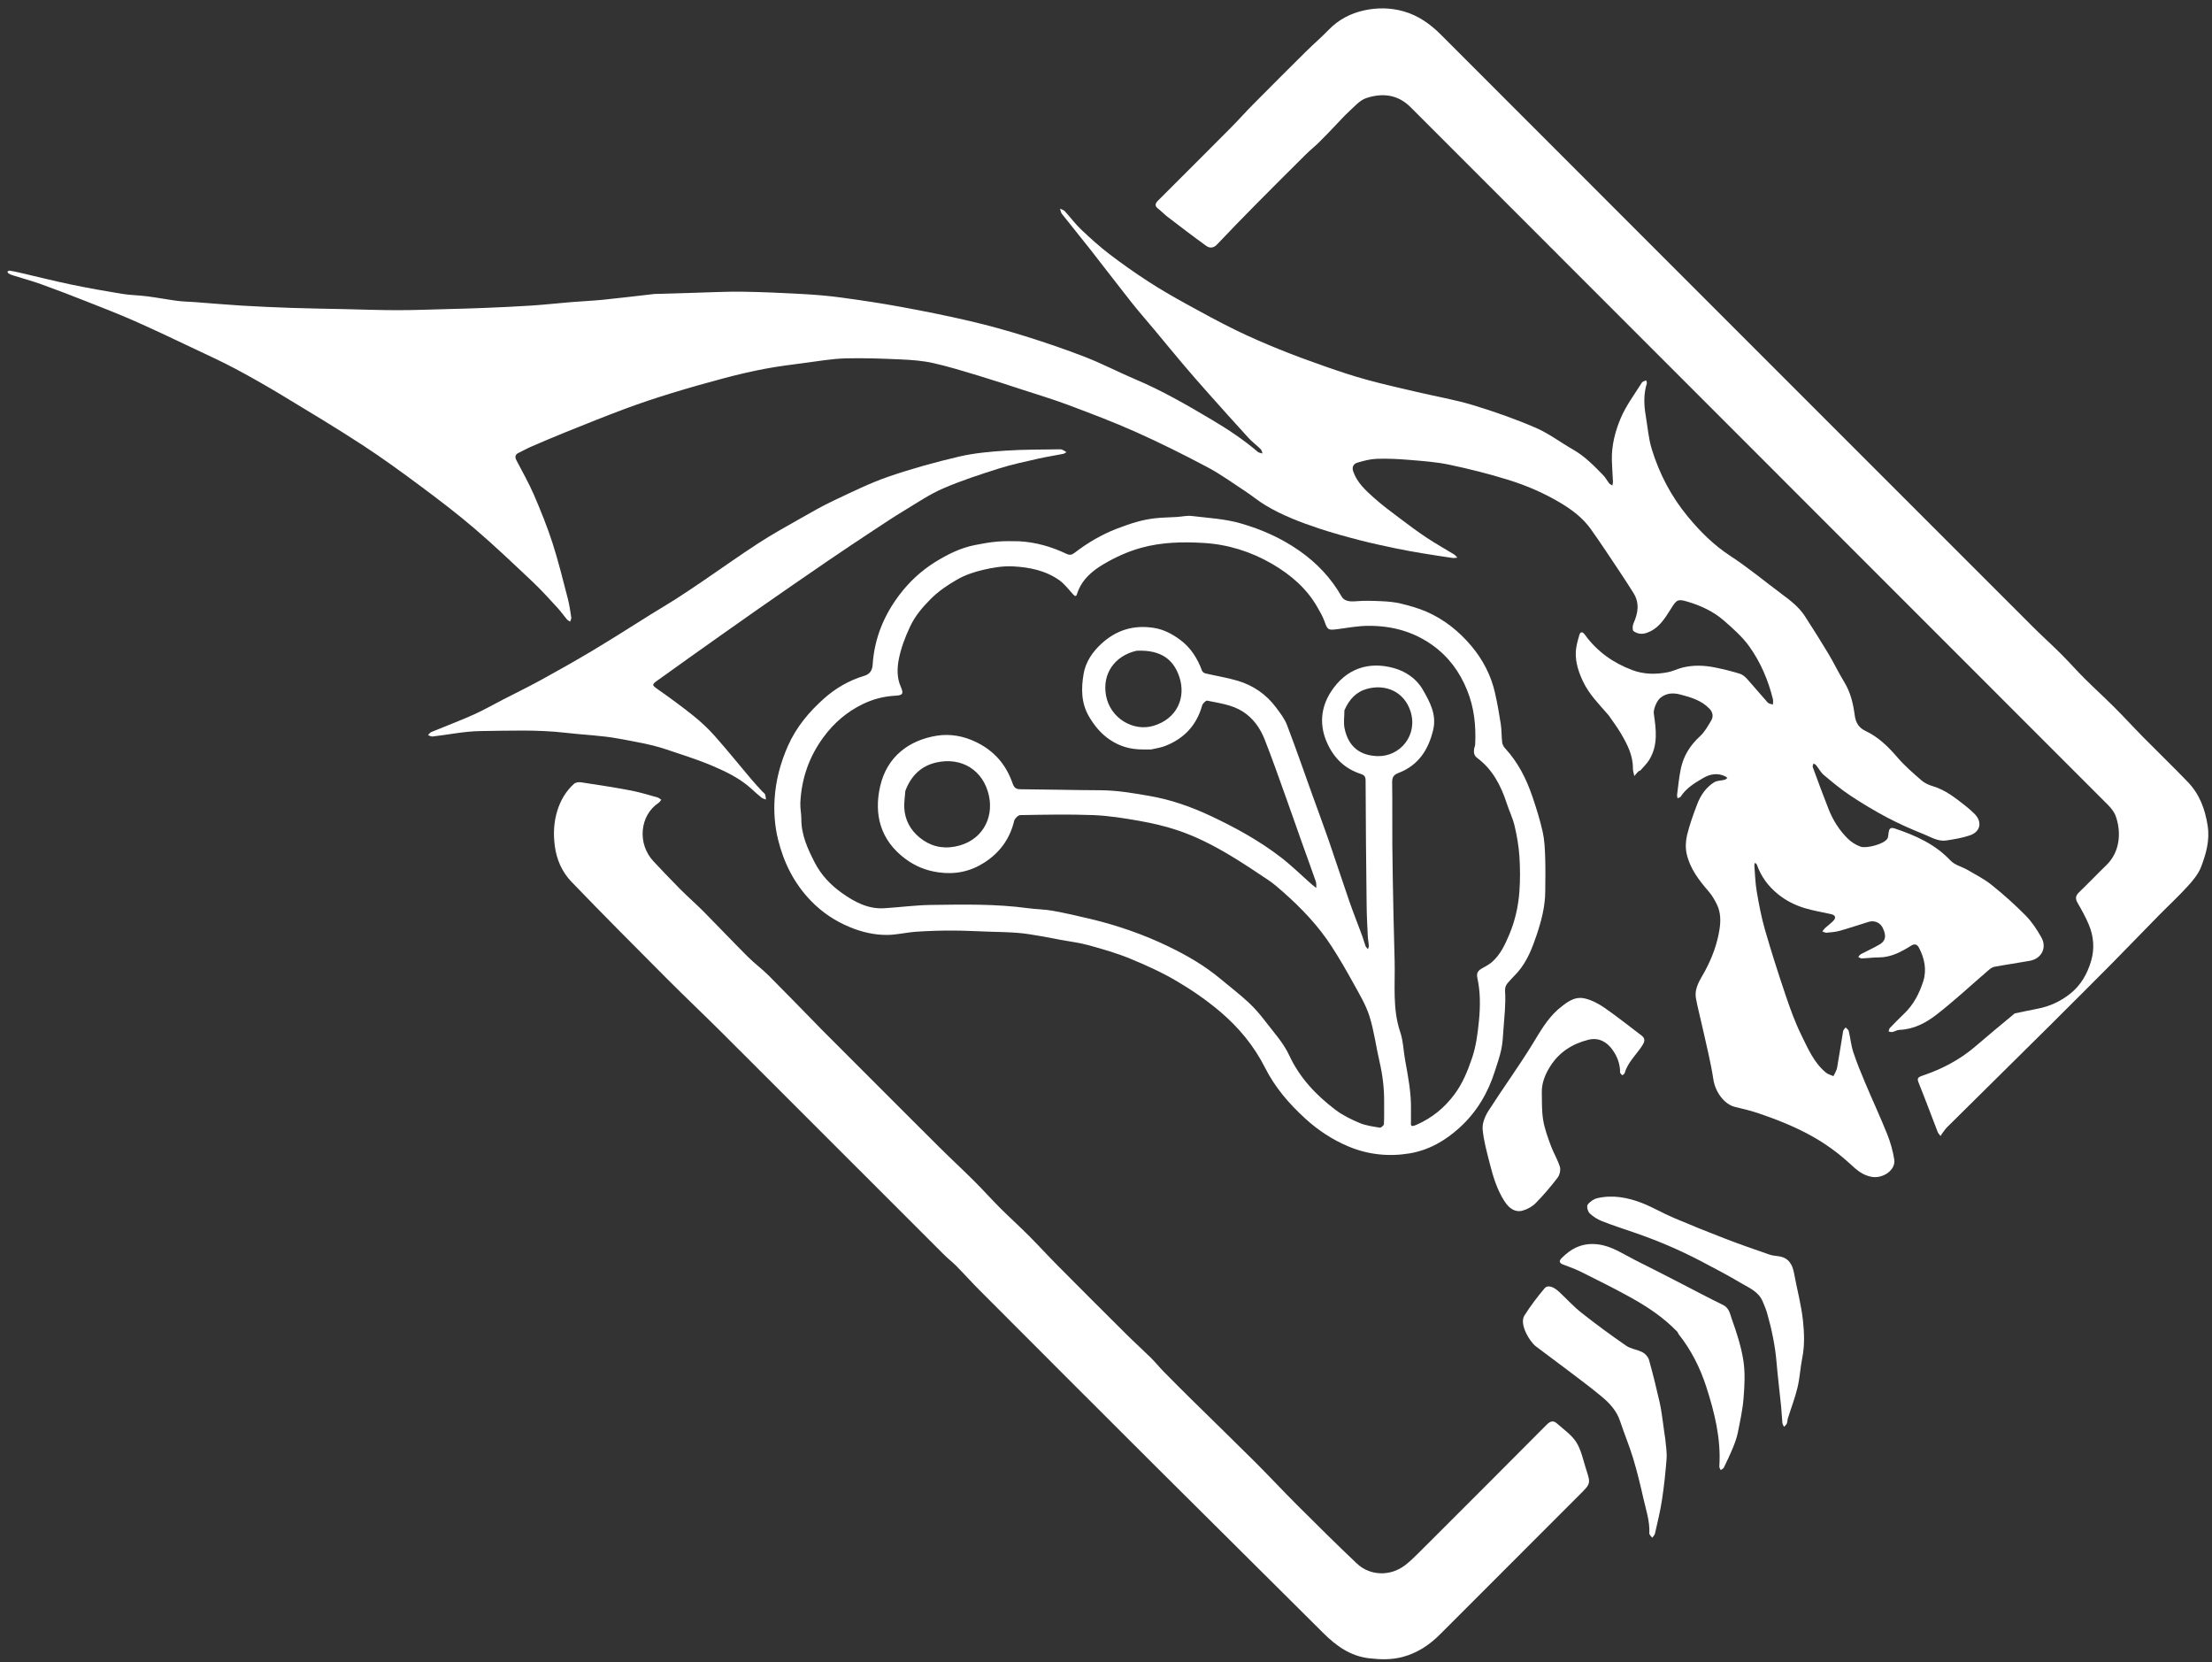 <svg width="201" height="151" viewBox="0 0 201 151" fill="none" xmlns="http://www.w3.org/2000/svg">
<rect x="0" y="0" width="201" height="151" fill="#333333" stroke="none"/>
<path d="M146.172 64.982C145.319 63.993 144.411 63.096 143.853 61.926C143.446 61.072 143.153 60.184 143.189 59.237C143.209 58.729 143.361 58.22 143.501 57.726C143.605 57.356 143.798 57.361 144.026 57.676C145.125 59.19 146.578 60.223 148.329 60.879C149.394 61.278 150.466 61.278 151.55 61.072C152.012 60.985 152.446 60.754 152.907 60.643C153.875 60.408 154.857 60.441 155.825 60.637C156.586 60.791 157.343 60.977 158.085 61.203C158.34 61.28 158.581 61.489 158.766 61.693C159.4 62.395 160 63.128 160.634 63.83C160.733 63.94 160.942 63.951 161.1 64.007C161.102 63.843 161.14 63.669 161.101 63.515C160.672 61.795 159.984 60.167 158.958 58.735C158.32 57.845 157.466 57.092 156.631 56.366C155.69 55.547 154.559 55.026 153.362 54.666C152.436 54.388 152.349 54.488 151.818 55.333C151.255 56.227 150.698 57.154 149.574 57.513C149.132 57.654 148.757 57.562 148.439 57.337C148.323 57.255 148.338 56.844 148.428 56.644C148.848 55.711 149.004 54.794 148.429 53.873C148.051 53.267 147.664 52.667 147.267 52.073C146.367 50.729 145.485 49.372 144.545 48.057C143.829 47.057 142.861 46.323 141.807 45.692C140.308 44.794 138.709 44.108 137.053 43.594C135.29 43.047 133.491 42.596 131.684 42.215C130.493 41.965 129.262 41.882 128.044 41.78C127.072 41.698 126.092 41.651 125.118 41.682C124.527 41.701 123.93 41.859 123.357 42.028C122.992 42.135 122.816 42.416 122.972 42.854C123.329 43.852 124.082 44.538 124.828 45.209C125.609 45.91 126.463 46.533 127.302 47.167C128.079 47.754 128.862 48.336 129.673 48.873C130.472 49.401 131.312 49.867 132.128 50.369C132.244 50.44 132.329 50.562 132.428 50.66C132.282 50.671 132.132 50.711 131.991 50.69C131.06 50.554 130.129 50.412 129.2 50.257C128.426 50.127 127.651 49.993 126.883 49.831C125.78 49.599 124.675 49.367 123.584 49.085C122.343 48.763 121.103 48.425 119.887 48.021C118.193 47.458 116.521 46.825 114.984 45.901C114.354 45.523 113.786 45.043 113.17 44.639C112.018 43.883 110.896 43.068 109.682 42.425C107.557 41.299 105.399 40.224 103.204 39.242C101.192 38.342 99.123 37.563 97.059 36.788C95.695 36.275 94.296 35.856 92.909 35.405C91.569 34.968 90.23 34.525 88.88 34.119C87.525 33.712 86.17 33.29 84.791 32.983C83.85 32.773 82.87 32.699 81.903 32.656C80.204 32.58 78.5 32.512 76.802 32.559C75.584 32.594 74.37 32.808 73.157 32.967C71.937 33.127 70.714 33.277 69.506 33.505C68.269 33.738 67.042 34.028 65.825 34.35C64.204 34.779 62.589 35.237 60.985 35.73C59.593 36.157 58.207 36.616 56.842 37.124C55.02 37.802 53.217 38.532 51.412 39.257C50.336 39.689 49.269 40.147 48.204 40.606C47.844 40.762 47.506 40.968 47.148 41.13C46.802 41.287 46.77 41.514 46.93 41.823C47.464 42.858 48.049 43.87 48.509 44.936C49.13 46.376 49.721 47.836 50.203 49.326C50.74 50.985 51.152 52.685 51.593 54.374C51.741 54.938 51.822 55.521 51.91 56.099C51.928 56.216 51.842 56.349 51.804 56.475C51.704 56.405 51.584 56.352 51.508 56.262C51.211 55.911 50.948 55.53 50.637 55.193C49.912 54.409 49.197 53.609 48.421 52.877C46.688 51.242 44.96 49.596 43.151 48.045C41.569 46.688 39.905 45.421 38.232 44.176C36.485 42.876 34.721 41.593 32.896 40.405C30.526 38.861 28.098 37.403 25.676 35.941C24.28 35.098 22.863 34.289 21.425 33.522C20.213 32.876 18.962 32.301 17.718 31.714C15.885 30.848 14.056 29.971 12.201 29.152C10.737 28.506 9.241 27.93 7.751 27.343C6.428 26.821 5.101 26.308 3.763 25.829C2.899 25.52 2.01 25.279 1.134 25.003C1.01 24.964 0.888 24.909 0.777 24.843C0.726 24.812 0.702 24.735 0.667 24.679C0.733 24.646 0.804 24.577 0.863 24.586C1.159 24.632 1.454 24.691 1.745 24.759C3.31 25.122 4.868 25.517 6.44 25.845C7.977 26.166 9.525 26.441 11.075 26.693C11.833 26.817 12.609 26.822 13.372 26.92C14.29 27.038 15.199 27.213 16.116 27.333C16.645 27.402 17.183 27.406 17.716 27.446C19.105 27.55 20.492 27.675 21.882 27.759C23.407 27.851 24.935 27.92 26.463 27.972C28.056 28.026 29.652 28.047 31.246 28.082C32.859 28.117 34.471 28.179 36.083 28.18C37.59 28.181 39.096 28.12 40.602 28.081C41.755 28.051 42.908 28.022 44.06 27.973C45.481 27.914 46.903 27.852 48.322 27.758C49.518 27.679 50.71 27.545 51.904 27.447C52.882 27.367 53.864 27.327 54.84 27.228C56.395 27.07 57.948 26.879 59.502 26.703C59.554 26.697 59.608 26.704 59.661 26.702C60.831 26.667 62.001 26.629 63.171 26.597C64.589 26.559 66.008 26.482 67.425 26.501C69.253 26.527 71.081 26.61 72.907 26.71C74.086 26.775 75.266 26.872 76.435 27.031C78.251 27.276 80.064 27.549 81.866 27.88C83.944 28.261 86.018 28.677 88.075 29.156C89.774 29.552 91.461 30.015 93.127 30.535C94.985 31.116 96.833 31.743 98.646 32.449C100.168 33.041 101.62 33.807 103.126 34.442C105.573 35.473 107.858 36.795 110.136 38.147C111.598 39.015 113.001 39.945 114.292 41.05C114.399 41.142 114.578 41.151 114.724 41.199C114.67 41.066 114.649 40.898 114.555 40.805C114.197 40.452 113.785 40.151 113.447 39.781C112.183 38.401 110.936 37.006 109.692 35.609C108.97 34.798 108.256 33.98 107.554 33.152C106.669 32.107 105.802 31.048 104.926 29.997C104.202 29.129 103.456 28.279 102.754 27.393C101.514 25.826 100.306 24.233 99.071 22.661C98.22 21.577 97.344 20.512 96.491 19.429C96.393 19.305 96.377 19.117 96.323 18.959C96.469 19.032 96.651 19.072 96.754 19.184C97.256 19.73 97.697 20.336 98.233 20.845C99.056 21.627 99.905 22.393 100.806 23.084C101.948 23.959 103.13 24.786 104.336 25.571C105.428 26.281 106.561 26.932 107.701 27.563C109.194 28.389 110.695 29.206 112.226 29.959C113.53 30.6 114.869 31.178 116.216 31.724C117.609 32.29 119.023 32.806 120.443 33.302C121.681 33.735 122.927 34.152 124.191 34.498C125.705 34.914 127.24 35.255 128.77 35.614C130.464 36.012 132.188 36.305 133.85 36.806C135.773 37.386 137.68 38.06 139.524 38.853C140.727 39.37 141.798 40.19 142.945 40.844C144.01 41.452 144.848 42.316 145.688 43.18C145.896 43.394 146.034 43.673 146.222 43.909C146.292 43.995 146.412 44.041 146.51 44.105C146.53 43.991 146.571 43.875 146.566 43.762C146.538 43.105 146.482 42.448 146.467 41.79C146.436 40.461 146.77 39.175 147.273 37.987C147.758 36.843 148.532 35.819 149.197 34.754C149.263 34.648 149.453 34.619 149.585 34.555C149.606 34.651 149.666 34.759 149.641 34.841C149.346 35.798 149.375 36.764 149.541 37.735C149.716 38.758 149.79 39.813 150.092 40.798C150.785 43.059 151.872 45.128 153.395 46.965C154.516 48.316 155.73 49.523 157.219 50.496C158.839 51.554 160.336 52.801 161.891 53.959C162.679 54.546 163.464 55.14 164.005 55.976C164.735 57.103 165.452 58.238 166.142 59.389C166.649 60.235 167.073 61.13 167.587 61.971C168.166 62.917 168.399 63.95 168.543 65.027C168.623 65.623 168.894 66.113 169.495 66.395C170.673 66.948 171.576 67.831 172.42 68.813C173.077 69.577 173.852 70.246 174.616 70.909C174.903 71.158 175.293 71.324 175.664 71.436C176.779 71.772 177.662 72.477 178.552 73.174C178.851 73.408 179.139 73.658 179.408 73.924C180.139 74.647 179.985 75.547 179.016 75.886C178.332 76.125 177.598 76.239 176.877 76.354C176.127 76.475 175.484 76.059 174.831 75.796C173.71 75.345 172.596 74.86 171.529 74.296C170.362 73.68 169.225 72.999 168.125 72.27C167.28 71.71 166.496 71.052 165.718 70.398C165.441 70.164 165.265 69.812 165.031 69.523C164.972 69.45 164.867 69.413 164.783 69.359C164.76 69.471 164.689 69.6 164.722 69.69C165.19 70.964 165.657 72.238 166.156 73.5C166.559 74.519 167.139 75.443 167.925 76.209C168.238 76.514 168.647 76.761 169.058 76.916C169.562 77.106 171.173 76.707 171.497 76.198C171.589 76.053 171.583 75.844 171.61 75.663C171.66 75.332 171.737 75.121 172.171 75.266C174.057 75.9 175.833 76.684 177.238 78.18C177.62 78.588 178.273 78.733 178.782 79.03C179.525 79.464 180.306 79.857 180.971 80.392C182.05 81.259 183.091 82.184 184.062 83.169C184.631 83.747 185.097 84.454 185.497 85.167C186.023 86.106 185.503 87.097 184.446 87.288C183.373 87.482 182.292 87.634 181.22 87.833C181.022 87.87 180.831 88.023 180.67 88.161C179.103 89.506 177.591 90.922 175.96 92.185C175.004 92.926 173.899 93.515 172.61 93.561C172.389 93.569 172.176 93.71 171.953 93.758C171.848 93.78 171.726 93.725 171.612 93.705C171.651 93.597 171.661 93.462 171.734 93.387C172.16 92.942 172.592 92.503 173.037 92.078C173.894 91.26 174.422 90.22 174.766 89.134C175.091 88.106 174.877 87.035 174.356 86.073C174.225 85.83 174.011 85.692 173.665 85.91C172.765 86.477 171.832 86.981 170.713 86.98C170.197 86.979 169.682 87.053 169.165 87.072C169.063 87.076 168.957 86.984 168.853 86.937C168.934 86.85 169.001 86.734 169.1 86.681C169.664 86.381 170.254 86.124 170.802 85.799C171.361 85.467 171.423 85.008 171.081 84.297C170.851 83.818 170.323 83.588 169.797 83.75C168.919 84.02 168.049 84.317 167.165 84.565C166.779 84.674 166.367 84.701 165.965 84.737C165.846 84.748 165.718 84.66 165.594 84.617C165.674 84.517 165.742 84.404 165.835 84.319C166.076 84.099 166.344 83.906 166.573 83.675C166.871 83.375 166.788 83.138 166.378 83.047C165.584 82.871 164.778 82.738 164.001 82.505C163.114 82.239 162.291 81.826 161.557 81.23C160.672 80.513 160.031 79.644 159.652 78.574C159.625 78.498 159.539 78.443 159.48 78.379C159.457 78.454 159.407 78.531 159.413 78.603C159.477 79.406 159.498 80.216 159.634 81.007C159.833 82.168 160.052 83.334 160.378 84.464C160.95 86.449 161.58 88.419 162.242 90.376C162.661 91.613 163.103 92.854 163.678 94.023C164.279 95.245 164.822 96.537 165.914 97.444C166.102 97.601 166.37 97.662 166.601 97.767C166.715 97.514 166.885 97.27 166.933 97.005C167.133 95.898 167.291 94.783 167.481 93.673C167.502 93.553 167.633 93.451 167.712 93.34C167.81 93.451 167.964 93.548 167.994 93.675C168.144 94.306 168.201 94.965 168.403 95.578C168.713 96.523 169.094 97.448 169.481 98.366C170.141 99.932 170.86 101.474 171.492 103.051C171.784 103.78 171.999 104.556 172.125 105.331C172.283 106.308 171.077 107.118 170.035 106.909C169.261 106.754 168.744 106.318 168.198 105.812C167.087 104.781 165.875 103.892 164.532 103.156C163.027 102.331 161.452 101.706 159.84 101.157C159.124 100.913 158.383 100.738 157.647 100.56C156.71 100.332 155.867 99.246 155.689 98.054C155.578 97.312 155.426 96.575 155.267 95.842C155.032 94.757 154.774 93.677 154.528 92.594C154.385 91.963 154.222 91.336 154.109 90.7C153.938 89.74 154.505 89.002 154.922 88.229C155.56 87.045 156.025 85.812 156.241 84.473C156.371 83.662 156.365 82.892 156.005 82.157C155.802 81.743 155.561 81.33 155.26 80.983C154.376 79.966 153.561 78.902 153.264 77.566C153.144 77.025 153.169 76.406 153.301 75.865C153.533 74.914 153.868 73.983 154.219 73.066C154.528 72.258 155.011 71.538 155.759 71.072C156.024 70.907 156.4 70.923 156.721 70.84C156.81 70.817 156.883 70.736 156.964 70.681C156.897 70.63 156.836 70.565 156.762 70.528C156.072 70.19 155.377 70.324 154.775 70.677C154.009 71.126 153.225 71.588 152.722 72.375C152.672 72.452 152.532 72.472 152.434 72.518C152.42 72.408 152.379 72.294 152.394 72.188C152.498 71.402 152.572 70.609 152.733 69.834C152.978 68.664 153.583 67.704 154.476 66.887C154.898 66.501 155.194 65.962 155.494 65.46C155.712 65.094 155.638 64.703 155.336 64.386C154.613 63.63 153.657 63.351 152.687 63.097C152.038 62.928 151.435 62.951 150.879 63.395C150.549 63.66 150.22 64.443 150.279 64.841C150.49 66.278 150.678 67.722 149.852 69.047C149.636 69.392 149.331 69.683 149.061 69.993C149.022 70.037 148.927 70.03 148.885 70.073C148.752 70.209 148.632 70.358 148.507 70.501C148.463 70.272 148.378 70.043 148.38 69.814C148.39 68.63 147.872 67.628 147.3 66.652C146.967 66.084 146.568 65.555 146.172 64.982Z" fill="white"/>
<path d="M183.072 92.067C183.791 91.926 184.455 91.772 185.125 91.646C186.219 91.44 187.193 90.997 188.075 90.31C189.095 89.517 189.688 88.439 190.028 87.255C190.335 86.187 190.251 85.063 189.813 84.02C189.528 83.342 189.174 82.688 188.8 82.054C188.565 81.654 188.585 81.38 188.926 81.055C189.769 80.249 190.571 79.399 191.41 78.588C192.653 77.386 192.765 75.596 192.258 74.163C192.124 73.783 191.845 73.424 191.554 73.133C170.431 51.995 149.298 30.866 128.17 9.732C127.002 8.563 125.596 8.433 124.149 8.912C123.561 9.107 123.082 9.674 122.595 10.118C122.11 10.559 121.679 11.057 121.222 11.529C120.756 12.01 120.297 12.498 119.819 12.966C119.449 13.328 119.041 13.651 118.674 14.015C117.13 15.548 115.589 17.082 114.06 18.629C112.888 19.814 111.727 21.01 110.582 22.221C110.266 22.555 109.91 22.554 109.614 22.341C108.423 21.484 107.258 20.589 106.092 19.698C105.791 19.468 105.53 19.185 105.23 18.955C104.883 18.688 104.991 18.459 105.239 18.213C105.741 17.714 106.24 17.213 106.74 16.713C108.441 15.012 110.146 13.317 111.839 11.609C112.535 10.907 113.192 10.166 113.888 9.464C115.464 7.873 117.048 6.289 118.639 4.713C119.329 4.03 120.068 3.396 120.743 2.699C121.647 1.765 122.755 1.199 123.991 0.935C125.156 0.686 126.348 0.696 127.516 1.023C128.863 1.401 129.952 2.168 130.934 3.152C148.857 21.089 166.789 39.018 184.722 56.945C185.552 57.775 186.429 58.56 187.26 59.389C187.999 60.127 188.691 60.913 189.43 61.651C190.325 62.542 191.262 63.391 192.154 64.284C193.055 65.185 193.915 66.127 194.811 67.034C196.138 68.379 197.501 69.688 198.809 71.05C199.87 72.154 200.375 73.508 200.607 75.03C200.811 76.364 200.459 77.567 200.014 78.745C199.767 79.397 199.274 79.985 198.794 80.513C197.95 81.441 197.024 82.294 196.144 83.189C194.703 84.655 193.278 86.137 191.834 87.599C190.396 89.054 188.943 90.493 187.497 91.939C187.174 92.262 186.853 92.587 186.528 92.908C183.33 96.072 180.13 99.234 176.934 102.401C176.779 102.555 176.654 102.742 176.521 102.918C176.451 103.009 176.394 103.11 176.332 103.207C176.244 103.084 176.126 102.973 176.073 102.837C175.516 101.405 174.986 99.963 174.411 98.539C174.176 97.957 174.175 97.897 174.784 97.689C176.49 97.107 178.064 96.282 179.445 95.11C180.637 94.097 181.827 93.082 183.072 92.067Z" fill="white"/>
<path d="M122.164 64.531C122.164 65.085 122.069 65.659 122.181 66.19C122.533 67.85 123.593 68.645 125.17 68.692C127.232 68.754 128.883 66.772 128.159 64.59C127.58 62.846 125.935 62.129 124.255 62.572C123.243 62.839 122.603 63.529 122.164 64.531ZM103.276 59.12C101.27 59.583 100.15 61.22 100.498 63.17C100.873 65.27 102.995 66.48 104.806 65.942C106.954 65.305 107.791 63.38 107.165 61.495C106.673 60.014 105.595 59.007 103.276 59.12ZM82.266 71.853C82.231 72.368 82.145 72.885 82.17 73.397C82.224 74.493 82.737 75.416 83.561 76.089C84.481 76.84 85.549 77.144 86.79 76.909C89.187 76.456 90.315 74.394 89.864 72.297C89.363 69.968 87.377 68.754 85.087 69.269C83.724 69.575 82.787 70.459 82.266 71.853ZM104.603 68.086C104.352 68.086 104.101 68.084 103.85 68.086C102.731 68.094 101.721 67.812 100.783 67.156C100.012 66.618 99.469 65.948 98.988 65.152C98.228 63.892 98.236 62.538 98.468 61.207C98.652 60.151 99.257 59.237 100.08 58.483C101.437 57.24 102.988 56.763 104.815 57.037C105.758 57.178 106.548 57.612 107.27 58.151C108.211 58.854 108.821 59.833 109.227 60.938C109.267 61.046 109.423 61.153 109.544 61.181C110.513 61.408 111.504 61.561 112.456 61.843C113.872 62.264 115.057 63.075 115.946 64.267C116.322 64.77 116.726 65.289 116.947 65.866C117.754 67.973 118.49 70.108 119.254 72.232C119.752 73.617 120.269 74.996 120.751 76.387C121.377 78.197 121.964 80.021 122.593 81.831C122.969 82.912 123.394 83.975 123.79 85.048C123.898 85.34 123.97 85.646 124.079 85.937C124.121 86.047 124.224 86.134 124.3 86.231C124.331 86.127 124.393 86.022 124.386 85.921C124.368 85.634 124.303 85.35 124.289 85.063C124.245 84.141 124.194 83.218 124.184 82.295C124.139 78.49 124.1 74.685 124.089 70.88C124.088 70.529 123.917 70.397 123.686 70.322C122.268 69.863 121.297 68.978 120.645 67.608C119.844 65.924 120.014 64.277 120.941 62.845C122.317 60.72 124.384 60.064 126.656 60.695C127.703 60.986 128.694 61.631 129.277 62.64C129.925 63.761 130.558 64.903 130.232 66.296C129.804 68.119 128.881 69.541 127.065 70.227C126.614 70.397 126.495 70.639 126.503 71.103C126.531 73.001 126.501 74.9 126.518 76.798C126.537 78.894 126.581 80.99 126.622 83.085C126.65 84.486 126.691 85.886 126.727 87.286C126.782 89.451 126.517 91.631 127.235 93.758C127.511 94.574 127.528 95.475 127.684 96.333C127.957 97.823 128.243 99.31 128.213 100.836C128.207 101.171 128.213 101.507 128.212 101.844C128.211 102.218 128.12 102.448 128.724 102.182C130.14 101.558 131.258 100.637 132.167 99.416C132.905 98.425 133.358 97.307 133.754 96.146C134.132 95.034 134.274 93.902 134.388 92.742C134.518 91.426 134.525 90.127 134.245 88.843C134.136 88.346 134.351 88.152 134.709 87.952C135.012 87.783 135.329 87.615 135.586 87.387C136.343 86.715 136.756 85.829 137.144 84.906C137.674 83.647 137.966 82.339 138.065 80.996C138.143 79.923 138.137 78.835 138.063 77.762C138.001 76.844 137.839 75.924 137.628 75.027C137.464 74.331 137.14 73.675 136.917 72.991C136.39 71.373 135.632 69.907 134.234 68.861C133.933 68.636 133.902 68.351 133.951 68.027C133.97 67.897 134.038 67.773 134.045 67.644C134.131 65.947 133.96 64.293 133.312 62.697C132.636 61.033 131.629 59.659 130.154 58.605C128.409 57.36 126.454 56.85 124.358 56.856C123.411 56.858 122.463 57.034 121.519 57.161C120.653 57.278 120.62 57.193 120.35 56.438C120.197 56.01 119.96 55.608 119.735 55.209C118.753 53.465 117.281 52.21 115.586 51.225C113.674 50.114 111.58 49.458 109.379 49.327C107.475 49.214 105.566 49.25 103.687 49.771C102.484 50.105 101.37 50.616 100.314 51.233C99.226 51.869 98.265 52.69 97.863 53.975C97.78 54.24 97.662 54.154 97.523 54.007C97.11 53.567 96.744 53.058 96.261 52.715C95.003 51.823 93.519 51.526 92.022 51.454C91.136 51.411 90.219 51.563 89.349 51.767C88.528 51.959 87.692 52.236 86.967 52.656C86.111 53.15 85.286 53.701 84.558 54.431C83.808 55.183 83.143 55.974 82.705 56.909C82.255 57.867 81.864 58.885 81.667 59.918C81.518 60.704 81.493 61.575 81.843 62.369C82.132 63.027 82.045 63.169 81.336 63.206C80.294 63.259 79.3 63.526 78.369 63.981C76.949 64.676 75.785 65.676 74.839 66.957C73.523 68.74 72.831 70.728 72.725 72.925C72.701 73.42 72.818 73.921 72.816 74.419C72.813 75.867 73.399 77.128 74.038 78.371C74.615 79.491 75.469 80.391 76.477 81.11C77.624 81.928 78.863 82.603 80.347 82.513C81.754 82.427 83.158 82.234 84.566 82.213C87.531 82.171 90.501 82.109 93.453 82.513C94.18 82.612 94.924 82.61 95.644 82.74C96.787 82.946 97.921 83.206 99.051 83.476C101.498 84.06 103.868 84.874 106.135 85.967C107.844 86.791 109.483 87.735 110.943 88.963C111.781 89.667 112.657 90.33 113.457 91.075C114.036 91.614 114.554 92.228 115.035 92.858C115.778 93.831 116.634 94.766 117.14 95.858C118.099 97.925 119.584 99.487 121.345 100.823C122.005 101.324 122.78 101.699 123.549 102.022C124.12 102.262 124.764 102.344 125.384 102.447C125.492 102.465 125.747 102.246 125.754 102.126C125.791 101.468 125.765 100.806 125.773 100.146C125.787 98.895 125.637 97.667 125.354 96.448C125.033 95.072 124.861 93.654 124.437 92.313C124.11 91.28 123.526 90.32 122.998 89.359C122.37 88.217 121.717 87.086 121.01 85.992C119.798 84.116 118.267 82.511 116.596 81.039C116.174 80.667 115.749 80.29 115.284 79.977C114.127 79.198 112.965 78.422 111.769 77.706C110.249 76.796 108.668 75.986 106.987 75.425C105.861 75.05 104.691 74.781 103.522 74.574C102.139 74.33 100.739 74.105 99.34 74.051C97.133 73.965 94.919 74.014 92.71 74.052C92.515 74.055 92.205 74.362 92.154 74.578C91.762 76.221 90.833 77.476 89.434 78.371C88.166 79.182 86.786 79.469 85.26 79.25C84.131 79.088 83.168 78.694 82.26 78.018C79.996 76.332 79.396 73.996 79.976 71.443C80.602 68.692 82.646 67.25 85.083 66.845C86.294 66.644 87.514 66.843 88.701 67.419C90.364 68.227 91.424 69.476 92.01 71.163C92.16 71.592 92.337 71.701 92.761 71.703C95.169 71.719 97.577 71.783 99.985 71.793C101.51 71.799 102.995 72.057 104.489 72.318C106.421 72.655 108.24 73.296 110.004 74.124C112.238 75.173 114.398 76.356 116.357 77.86C117.353 78.624 118.252 79.513 119.197 80.344C119.328 80.459 119.471 80.561 119.609 80.669C119.598 80.475 119.63 80.266 119.568 80.09C119.144 78.87 118.697 77.657 118.263 76.44C117.797 75.13 117.344 73.815 116.873 72.506C116.23 70.722 115.609 68.928 114.911 67.165C114.509 66.152 113.884 65.257 112.94 64.651C111.957 64.02 110.807 63.886 109.698 63.654C109.574 63.628 109.285 63.914 109.233 64.1C108.733 65.885 107.607 67.089 105.9 67.761C105.52 67.911 105.107 67.98 104.603 68.086ZM92.585 49.172C94.113 49.255 95.531 49.661 96.875 50.301C97.21 50.461 97.388 50.42 97.656 50.214C98.827 49.315 100.092 48.57 101.472 48.035C102.082 47.798 102.701 47.579 103.331 47.403C103.859 47.256 104.403 47.147 104.948 47.085C105.601 47.011 106.262 47.009 106.918 46.968C107.382 46.94 107.854 46.822 108.305 46.878C109.788 47.062 111.282 47.127 112.741 47.549C114.661 48.103 116.443 48.895 118.078 50.04C119.665 51.152 120.961 52.522 121.918 54.207C122.133 54.585 122.611 54.675 123.176 54.625C123.954 54.556 124.745 54.583 125.527 54.618C126.119 54.645 126.72 54.696 127.293 54.835C128.088 55.029 128.888 55.252 129.635 55.578C131.236 56.276 132.583 57.358 133.698 58.685C134.738 59.922 135.484 61.345 135.845 62.935C136.06 63.878 136.228 64.834 136.374 65.791C136.457 66.335 136.435 66.894 136.499 67.442C136.521 67.626 136.625 67.83 136.753 67.968C137.928 69.234 138.69 70.737 139.24 72.35C139.6 73.407 139.934 74.478 140.179 75.565C140.347 76.309 140.379 77.091 140.406 77.858C140.442 78.9 140.421 79.944 140.414 80.988C140.404 82.36 140.062 83.665 139.627 84.957C139.23 86.136 138.784 87.284 137.972 88.249C137.738 88.528 137.468 88.774 137.23 89.049C136.982 89.336 136.728 89.526 136.763 90.061C136.841 91.227 136.689 92.41 136.611 93.585C136.572 94.18 136.54 94.782 136.415 95.362C136.27 96.033 136.035 96.686 135.827 97.343C135.2 99.314 134.173 101.04 132.638 102.439C131.337 103.626 129.837 104.491 128.097 104.782C126.197 105.099 124.318 104.907 122.517 104.149C121.07 103.539 119.783 102.692 118.624 101.636C117.148 100.292 115.857 98.798 114.956 97.009C113.954 95.022 112.559 93.34 110.887 91.92C109.655 90.873 108.301 89.942 106.907 89.121C105.558 88.327 104.115 87.675 102.664 87.08C101.455 86.583 100.185 86.222 98.922 85.873C98.088 85.643 97.219 85.542 96.366 85.382C95.808 85.277 95.253 85.159 94.694 85.066C93.979 84.949 93.264 84.814 92.544 84.755C91.643 84.68 90.736 84.671 89.831 84.64C88.714 84.601 87.597 84.541 86.48 84.541C85.398 84.54 84.315 84.574 83.236 84.648C82.357 84.709 81.485 84.932 80.609 84.938C79.453 84.945 78.326 84.682 77.246 84.239C75.891 83.682 74.698 82.886 73.682 81.834C72.166 80.266 71.222 78.383 70.703 76.28C70.4 75.052 70.306 73.798 70.389 72.541C70.498 70.87 70.924 69.281 71.608 67.743C72.359 66.054 73.51 64.681 74.859 63.476C75.911 62.536 77.135 61.82 78.503 61.409C79.046 61.246 79.263 60.909 79.297 60.377C79.452 58.005 80.315 55.901 81.745 54.019C82.631 52.853 83.707 51.855 84.93 51.09C86.045 50.394 87.248 49.784 88.57 49.521C89.228 49.389 89.892 49.27 90.56 49.208C91.222 49.146 91.892 49.163 92.585 49.172Z" fill="white"/>
<path d="M74.706 93.579C75.945 94.819 77.158 96.032 78.371 97.245C80.682 99.556 82.988 101.873 85.307 104.176C86.375 105.237 87.48 106.259 88.546 107.321C89.341 108.112 90.086 108.953 90.879 109.745C91.721 110.586 92.607 111.381 93.447 112.223C94.34 113.116 95.19 114.052 96.08 114.948C98.169 117.053 100.266 119.148 102.369 121.238C103.088 121.952 103.843 122.628 104.564 123.339C104.97 123.739 105.327 124.188 105.727 124.595C106.577 125.462 107.436 126.32 108.301 127.172C110.217 129.06 112.149 130.931 114.054 132.829C115.337 134.108 116.568 135.438 117.851 136.717C119.647 138.507 121.446 140.297 123.289 142.039C124.505 143.189 126.352 143.217 127.679 142.197C128.104 141.87 128.494 141.493 128.875 141.113C132.768 137.227 136.661 133.342 140.536 129.439C140.864 129.108 141.145 129.023 141.475 129.317C142.092 129.866 142.817 130.36 143.242 131.037C143.692 131.752 143.858 132.649 144.126 133.474C144.551 134.785 144.543 134.787 143.549 135.781C139.322 140.008 135.093 144.233 130.87 148.463C129.893 149.442 128.785 150.184 127.431 150.538C126.435 150.799 125.447 150.771 124.43 150.656C122.696 150.458 121.417 149.529 120.232 148.347C115.081 143.208 109.905 138.095 104.751 132.959C99.493 127.718 94.247 122.463 89.002 117.208C88.287 116.492 87.612 115.735 86.901 115.014C86.551 114.658 86.148 114.355 85.795 114.001C79.064 107.277 72.34 100.545 65.607 93.823C63.974 92.193 62.295 90.611 60.667 88.977C57.74 86.041 54.812 83.106 51.937 80.12C51.079 79.228 50.574 78.112 50.41 76.828C50.267 75.719 50.326 74.653 50.656 73.608C50.945 72.692 51.434 71.866 52.155 71.213C52.294 71.087 52.575 71.038 52.773 71.068C54.282 71.296 55.793 71.527 57.293 71.81C58.117 71.966 58.924 72.219 59.735 72.442C59.863 72.477 59.971 72.582 60.089 72.655C60.012 72.747 59.952 72.864 59.857 72.928C58.112 74.086 57.889 76.672 59.394 78.265C60.188 79.106 60.98 79.95 61.797 80.769C62.489 81.463 63.232 82.107 63.922 82.802C65.272 84.164 66.588 85.559 67.945 86.913C68.557 87.523 69.261 88.04 69.872 88.651C71.489 90.27 73.079 91.917 74.706 93.579Z" fill="white"/>
<path d="M59.16 55.803C59.908 55.339 60.637 54.915 61.347 54.461C62.188 53.922 63.018 53.366 63.844 52.804C65.542 51.649 67.213 50.452 68.936 49.336C70.18 48.529 71.483 47.811 72.774 47.078C73.759 46.519 74.745 45.953 75.769 45.471C77.395 44.707 79.015 43.898 80.708 43.313C82.819 42.584 84.985 41.988 87.16 41.479C88.539 41.157 89.974 41.033 91.392 40.939C93.034 40.83 94.686 40.849 96.334 40.819C96.428 40.817 96.529 40.857 96.617 40.899C96.72 40.948 96.811 41.021 96.907 41.083C96.805 41.135 96.708 41.214 96.599 41.236C95.846 41.385 95.085 41.498 94.337 41.67C93.145 41.943 91.942 42.191 90.78 42.56C89.065 43.105 87.345 43.661 85.697 44.375C84.465 44.908 83.334 45.68 82.177 46.378C81.267 46.926 80.381 47.514 79.495 48.1C78.105 49.018 76.715 49.937 75.34 50.877C73.16 52.367 70.987 53.866 68.822 55.378C66.762 56.817 64.715 58.275 62.665 59.728C61.666 60.436 60.673 61.152 59.678 61.865C59.226 62.189 59.263 62.261 59.715 62.58C60.829 63.367 61.937 64.167 63 65.021C63.693 65.577 64.353 66.193 64.942 66.857C66.09 68.151 67.176 69.501 68.293 70.822C68.606 71.192 68.941 71.545 69.267 71.904C69.351 71.996 69.477 72.066 69.521 72.171C69.579 72.313 69.575 72.48 69.599 72.636C69.465 72.582 69.31 72.555 69.203 72.469C68.893 72.221 68.598 71.954 68.306 71.685C67.275 70.738 66.029 70.128 64.769 69.591C63.402 69.009 61.974 68.566 60.564 68.09C59.158 67.615 57.698 67.382 56.243 67.109C54.642 66.809 53.026 66.765 51.421 66.576C48.832 66.272 46.242 66.386 43.655 66.417C42.206 66.434 40.76 66.747 39.311 66.91C39.177 66.926 39.031 66.828 38.891 66.783C38.994 66.687 39.081 66.551 39.203 66.5C40.471 65.974 41.758 65.494 43.011 64.935C43.952 64.514 44.85 63.996 45.769 63.523C46.891 62.946 48.029 62.396 49.134 61.788C50.707 60.924 52.273 60.045 53.813 59.124C55.603 58.053 57.362 56.93 59.16 55.803Z" fill="white"/>
<path d="M141.556 91.722C142.296 91.111 143.03 90.472 144.023 90.712C144.645 90.863 145.258 91.183 145.789 91.551C146.94 92.348 148.036 93.223 149.153 94.068C149.549 94.367 149.448 94.649 149.203 95.025C148.668 95.843 147.908 96.519 147.624 97.498C147.601 97.577 147.484 97.627 147.41 97.691C147.342 97.604 147.215 97.517 147.215 97.43C147.221 96.665 146.96 95.986 146.529 95.379C146.046 94.699 145.311 94.214 144.322 94.464C142.844 94.838 141.654 95.611 140.847 96.903C140.408 97.607 140.086 98.384 140.101 99.242C140.116 100.083 140.089 100.935 140.225 101.759C140.355 102.545 140.639 103.313 140.915 104.067C141.156 104.725 141.537 105.336 141.742 106.002C141.83 106.289 141.728 106.74 141.54 106.986C140.926 107.791 140.266 108.568 139.556 109.291C139.245 109.609 138.798 109.858 138.368 109.98C137.677 110.176 137.121 109.786 136.683 109.093C136.031 108.061 135.68 106.92 135.386 105.758C135.121 104.713 134.82 103.661 134.725 102.596C134.677 102.055 134.94 101.408 135.247 100.927C136.566 98.864 138.014 96.882 139.291 94.796C139.957 93.708 140.57 92.609 141.556 91.722Z" fill="white"/>
<path d="M151.318 130.718C151.38 131.349 151.482 131.958 151.437 132.556C151.341 133.809 151.205 135.062 151.015 136.304C150.859 137.321 150.608 138.324 150.382 139.329C150.351 139.465 150.219 139.578 150.134 139.702C150.042 139.569 149.866 139.432 149.872 139.305C149.927 138.186 149.558 137.142 149.32 136.078C149.05 134.871 148.757 133.666 148.398 132.483C148.052 131.342 147.588 130.237 147.212 129.104C146.908 128.19 146.292 127.507 145.589 126.919C144.539 126.04 143.432 125.228 142.342 124.398C141.416 123.694 140.474 123.012 139.55 122.306C139.001 121.886 138.028 120.298 138.52 119.517C139.065 118.651 139.691 117.828 140.35 117.044C140.633 116.708 141.151 116.876 141.676 117.365C142.354 117.997 142.98 118.693 143.705 119.264C145.026 120.306 146.383 121.305 147.768 122.259C148.199 122.556 148.791 122.607 149.264 122.857C149.513 122.989 149.766 123.279 149.841 123.546C150.199 124.818 150.513 126.102 150.806 127.39C150.955 128.044 151.032 128.714 151.13 129.379C151.194 129.815 151.238 130.254 151.318 130.718Z" fill="white"/>
<path d="M152.432 121.009C151.143 119.661 149.631 118.674 148.046 117.803C146.61 117.014 145.142 116.282 143.675 115.551C143.15 115.289 142.592 115.092 142.042 114.885C141.704 114.757 141.637 114.571 141.887 114.315C142.799 113.383 143.831 112.878 145.214 113.051C146.474 113.209 147.447 113.911 148.516 114.444C149.85 115.11 151.176 115.793 152.503 116.473C153.86 117.169 155.203 117.891 156.574 118.556C157.131 118.826 157.206 119.386 157.361 119.819C157.805 121.055 158.218 122.326 158.418 123.617C158.591 124.728 158.523 125.893 158.434 127.023C158.351 128.071 158.12 129.11 157.914 130.145C157.822 130.608 157.656 131.062 157.477 131.5C157.224 132.12 156.935 132.726 156.643 133.329C156.595 133.428 156.454 133.482 156.357 133.557C156.313 133.448 156.225 133.337 156.232 133.233C156.398 130.715 155.798 128.312 155.036 125.96C154.482 124.253 153.669 122.639 152.536 121.215C152.496 121.166 152.484 121.096 152.432 121.009Z" fill="white"/>
<path d="M160.178 118.25C159.803 117.346 158.965 117.019 158.245 116.591C157.06 115.886 155.836 115.244 154.615 114.602C152.643 113.566 150.598 112.695 148.491 111.973C147.516 111.639 146.534 111.321 145.576 110.943C145.166 110.781 144.764 110.533 144.45 110.23C144.279 110.065 144.159 109.601 144.266 109.45C144.462 109.175 144.82 108.927 145.152 108.851C146.53 108.535 147.884 108.783 149.172 109.28C150.161 109.662 151.083 110.213 152.06 110.629C153.623 111.294 155.2 111.93 156.785 112.54C158.112 113.052 159.457 113.517 160.802 113.983C161.083 114.081 161.395 114.087 161.692 114.14C162.549 114.293 162.877 114.888 163.022 115.675C163.287 117.117 163.68 118.544 163.834 119.996C163.951 121.102 163.994 122.24 163.768 123.363C163.589 124.253 163.548 125.173 163.337 126.054C163.109 127.007 162.751 127.93 162.456 128.868C162.412 129.011 162.43 129.176 162.372 129.311C162.321 129.431 162.204 129.524 162.116 129.629C162.063 129.511 161.974 129.396 161.962 129.273C161.912 128.777 161.897 128.277 161.847 127.78C161.713 126.441 161.544 125.105 161.431 123.765C161.303 122.241 160.99 120.756 160.572 119.291C160.474 118.946 160.329 118.614 160.178 118.25Z" fill="white"/>
</svg>
